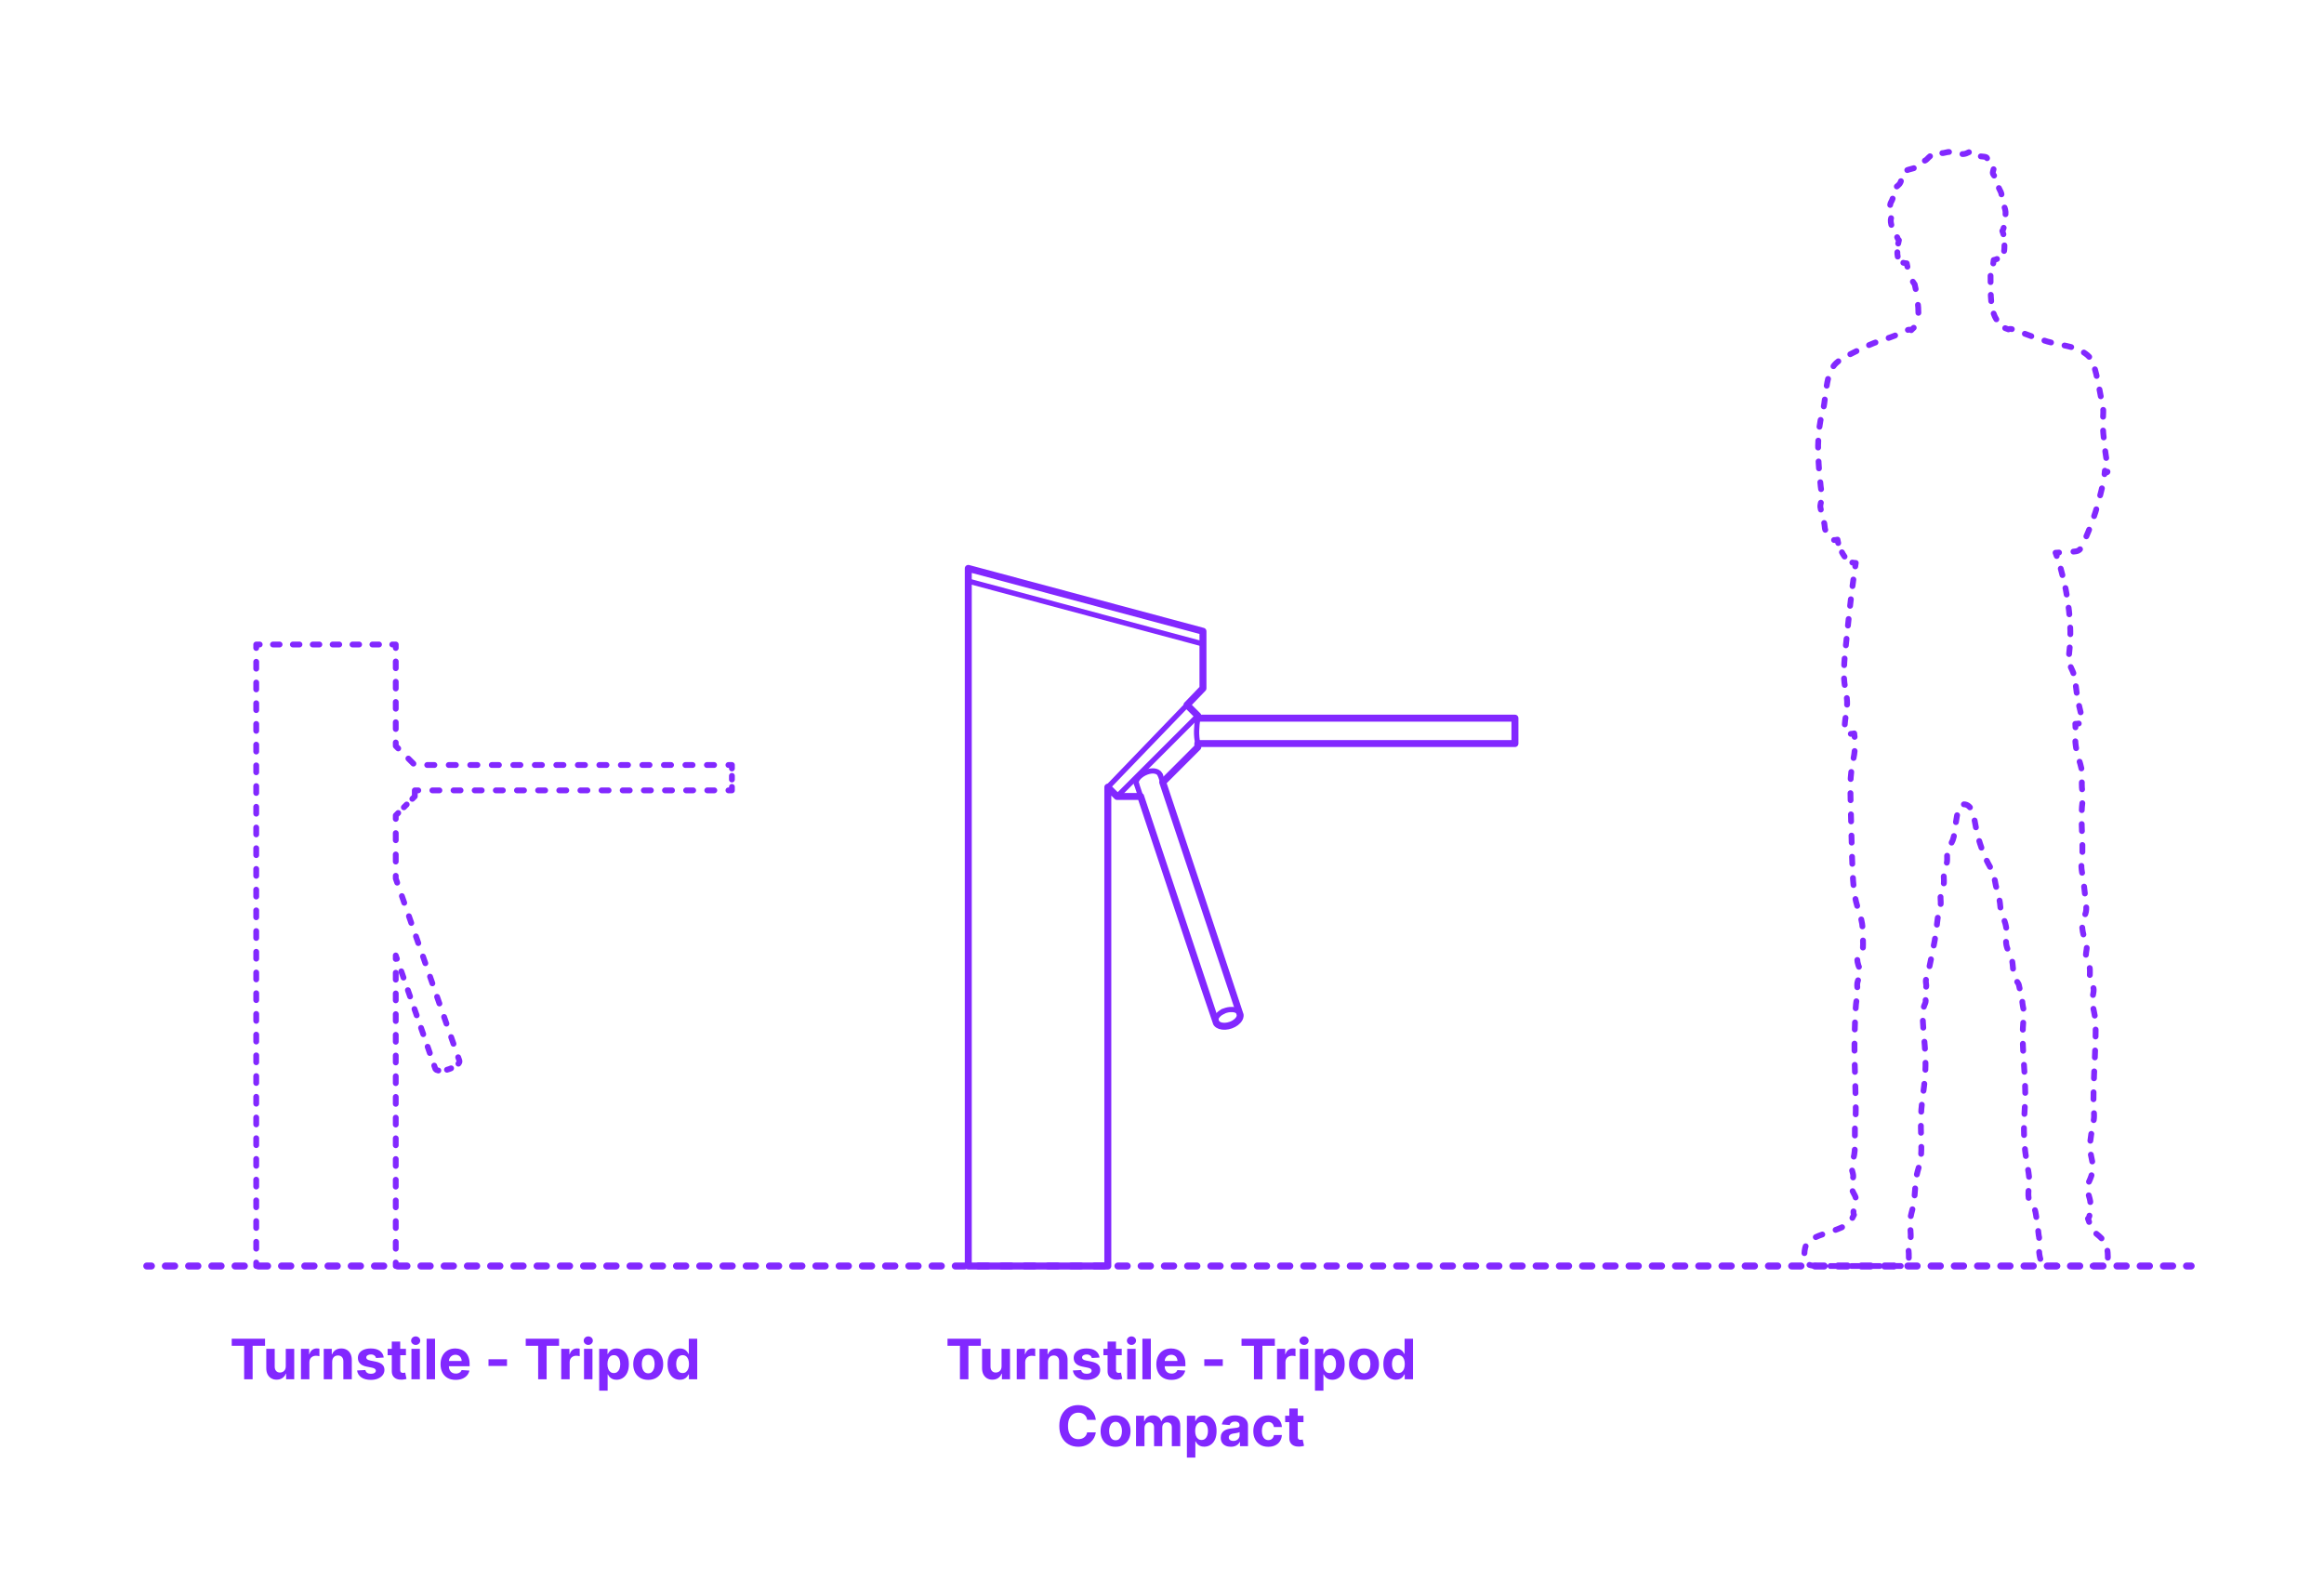 <?xml version="1.0" encoding="utf-8"?>
<!-- Generator: Adobe Illustrator 27.3.1, SVG Export Plug-In . SVG Version: 6.00 Build 0)  -->
<!DOCTYPE svg PUBLIC "-//W3C//DTD SVG 1.1//EN" "http://www.w3.org/Graphics/SVG/1.1/DTD/svg11.dtd">
<svg version="1.1" xmlns:x="http://ns.adobe.com/Extensibility/1.0/" xmlns:i="http://ns.adobe.com/AdobeIllustrator/10.0/" xmlns:graph="http://ns.adobe.com/Graphs/1.0/"
	 xmlns="http://www.w3.org/2000/svg" xmlns:xlink="http://www.w3.org/1999/xlink" xmlns:a="http://ns.adobe.com/AdobeSVGViewerExtensions/3.0/"
	 x="0px" y="0px" width="1000px" height="675px" viewBox="0 0 1000 675" enable-background="new 0 0 1000 675" xml:space="preserve"
	>
<g id="FILL-BACKGROUND">
	<rect x="0" fill="#FFFFFF" width="1000" height="675"/>
</g>
<g id="N-TEXT">
	<g id="MTEXT_00000046333317963495936110000001732327504429101728_">
		<g>
			<g>
				<g>
					<path fill="#8228FF" d="M99.71,579.141v-3.042h14.336v3.042h-5.344v14.412h-3.648v-14.412H99.71z"/>
					<path fill="#8228FF" d="M122.969,587.979v-7.517h3.631v13.09h-3.485v-2.377h-0.137c-0.296,0.767-0.785,1.383-1.47,1.85
						c-0.686,0.465-1.519,0.698-2.502,0.698c-0.875,0-1.645-0.198-2.31-0.597c-0.665-0.397-1.184-0.963-1.556-1.695
						c-0.372-0.733-0.561-1.611-0.566-2.635v-8.334h3.631v7.688c0.005,0.771,0.213,1.383,0.622,1.832s0.957,0.673,1.645,0.673
						c0.438,0,0.847-0.101,1.228-0.302c0.381-0.202,0.688-0.502,0.925-0.9C122.859,589.057,122.975,588.564,122.969,587.979z"/>
					<path fill="#8228FF" d="M129.497,593.553v-13.09h3.521v2.283h0.136c0.239-0.812,0.64-1.428,1.202-1.845
						c0.562-0.418,1.21-0.626,1.943-0.626c0.182,0,0.378,0.011,0.588,0.033c0.21,0.023,0.395,0.055,0.554,0.094v3.222
						c-0.17-0.051-0.406-0.097-0.707-0.136c-0.302-0.04-0.577-0.061-0.827-0.061c-0.534,0-1.01,0.115-1.428,0.346
						c-0.417,0.23-0.747,0.55-0.988,0.959c-0.241,0.408-0.362,0.881-0.362,1.414v7.406H129.497z"/>
					<path fill="#8228FF" d="M142.938,585.984v7.568h-3.631v-13.09h3.46v2.309h0.153c0.29-0.761,0.775-1.364,1.458-1.811
						c0.682-0.445,1.508-0.669,2.479-0.669c0.909,0,1.702,0.198,2.378,0.597c0.676,0.397,1.202,0.965,1.577,1.7
						s0.562,1.612,0.562,2.629v8.335h-3.631v-7.688c0.006-0.801-0.199-1.428-0.613-1.879c-0.415-0.451-0.986-0.678-1.714-0.678
						c-0.488,0-0.919,0.105-1.291,0.315s-0.662,0.516-0.869,0.917C143.05,584.941,142.942,585.422,142.938,585.984z"/>
					<path fill="#8228FF" d="M165.122,584.195l-3.324,0.205c-0.057-0.285-0.179-0.542-0.366-0.771
						c-0.188-0.23-0.434-0.415-0.737-0.555c-0.304-0.139-0.666-0.209-1.087-0.209c-0.562,0-1.037,0.119-1.423,0.354
						c-0.387,0.236-0.58,0.551-0.58,0.942c0,0.312,0.125,0.577,0.375,0.792c0.25,0.217,0.68,0.391,1.287,0.521l2.369,0.478
						c1.273,0.262,2.222,0.682,2.847,1.262c0.625,0.579,0.938,1.34,0.938,2.283c0,0.858-0.251,1.611-0.754,2.259
						s-1.19,1.151-2.062,1.513s-1.877,0.541-3.013,0.541c-1.733,0-3.112-0.361-4.138-1.086c-1.026-0.725-1.627-1.712-1.803-2.962
						l3.571-0.188c0.107,0.528,0.369,0.931,0.784,1.206c0.414,0.275,0.945,0.413,1.594,0.413c0.636,0,1.148-0.124,1.538-0.37
						c0.389-0.248,0.587-0.567,0.592-0.959c-0.005-0.33-0.145-0.602-0.417-0.814c-0.273-0.213-0.693-0.376-1.262-0.49l-2.267-0.451
						c-1.278-0.256-2.229-0.699-2.852-1.33S154,585.344,154,584.365c0-0.84,0.229-1.564,0.686-2.173
						c0.458-0.608,1.103-1.077,1.935-1.406c0.833-0.329,1.809-0.494,2.928-0.494c1.653,0,2.956,0.349,3.908,1.048
						C164.407,582.039,164.963,582.99,165.122,584.195z"/>
					<path fill="#8228FF" d="M174.676,580.463v2.727h-7.884v-2.727H174.676z M168.582,577.326h3.63v12.204
						c0,0.335,0.052,0.596,0.153,0.78c0.103,0.185,0.246,0.314,0.431,0.388s0.399,0.11,0.644,0.11c0.171,0,0.341-0.016,0.512-0.047
						c0.17-0.031,0.301-0.055,0.392-0.072l0.571,2.701c-0.182,0.058-0.438,0.124-0.768,0.201c-0.329,0.076-0.729,0.123-1.201,0.141
						c-0.875,0.033-1.641-0.082-2.297-0.35s-1.166-0.682-1.53-1.244c-0.363-0.562-0.542-1.273-0.536-2.131V577.326z"/>
					<path fill="#8228FF" d="M178.869,578.775c-0.54,0-1.003-0.18-1.39-0.537c-0.387-0.358-0.579-0.79-0.579-1.296
						c0-0.505,0.192-0.938,0.579-1.3s0.847-0.541,1.381-0.541c0.546,0,1.01,0.179,1.394,0.537c0.384,0.357,0.575,0.789,0.575,1.295
						s-0.191,0.939-0.575,1.3C179.87,578.595,179.408,578.775,178.869,578.775z M177.036,593.553v-13.09h3.631v13.09H177.036z"/>
					<path fill="#8228FF" d="M187.195,576.099v17.454h-3.631v-17.454H187.195z"/>
					<path fill="#8228FF" d="M196.058,593.809c-1.346,0-2.504-0.273-3.473-0.822s-1.715-1.326-2.237-2.335s-0.784-2.203-0.784-3.584
						c0-1.347,0.262-2.528,0.784-3.546c0.522-1.017,1.26-1.809,2.212-2.377c0.951-0.568,2.069-0.853,3.354-0.853
						c0.863,0,1.669,0.138,2.416,0.413s1.4,0.689,1.961,1.24c0.56,0.551,0.995,1.243,1.308,2.075
						c0.312,0.833,0.469,1.806,0.469,2.919v0.997h-11.054v-2.25h7.637c0-0.522-0.114-0.985-0.342-1.39
						c-0.227-0.402-0.541-0.72-0.941-0.949c-0.4-0.23-0.865-0.346-1.394-0.346c-0.551,0-1.038,0.127-1.462,0.379
						c-0.423,0.254-0.754,0.592-0.992,1.015c-0.239,0.423-0.361,0.894-0.367,1.411v2.139c0,0.647,0.121,1.207,0.362,1.679
						c0.242,0.472,0.584,0.835,1.027,1.091s0.969,0.384,1.577,0.384c0.403,0,0.772-0.057,1.107-0.171
						c0.335-0.113,0.622-0.283,0.861-0.511c0.238-0.228,0.42-0.506,0.545-0.835l3.358,0.221c-0.171,0.807-0.519,1.51-1.044,2.109
						c-0.526,0.6-1.202,1.066-2.029,1.398C198.091,593.643,197.138,593.809,196.058,593.809z"/>
					<path fill="#8228FF" d="M218.157,584.945v2.881h-7.96v-2.881H218.157z"/>
					<path fill="#8228FF" d="M226.22,579.141v-3.042h14.336v3.042h-5.344v14.412h-3.648v-14.412H226.22z"/>
					<path fill="#8228FF" d="M241.493,593.553v-13.09h3.52v2.283h0.137c0.238-0.812,0.639-1.428,1.201-1.845
						c0.562-0.418,1.211-0.626,1.943-0.626c0.182,0,0.378,0.011,0.588,0.033c0.211,0.023,0.396,0.055,0.555,0.094v3.222
						c-0.171-0.051-0.406-0.097-0.708-0.136c-0.301-0.04-0.576-0.061-0.826-0.061c-0.534,0-1.01,0.115-1.428,0.346
						s-0.747,0.55-0.988,0.959c-0.242,0.408-0.362,0.881-0.362,1.414v7.406H241.493z"/>
					<path fill="#8228FF" d="M253.135,578.775c-0.54,0-1.003-0.18-1.39-0.537c-0.387-0.358-0.579-0.79-0.579-1.296
						c0-0.505,0.192-0.938,0.579-1.3s0.847-0.541,1.381-0.541c0.546,0,1.01,0.179,1.394,0.537c0.384,0.357,0.575,0.789,0.575,1.295
						s-0.191,0.939-0.575,1.3C254.136,578.595,253.674,578.775,253.135,578.775z M251.302,593.553v-13.09h3.631v13.09H251.302z"/>
					<path fill="#8228FF" d="M257.83,598.463v-18h3.58v2.198h0.162c0.158-0.353,0.391-0.712,0.694-1.078s0.701-0.673,1.193-0.921
						c0.491-0.246,1.104-0.37,1.836-0.37c0.955,0,1.836,0.249,2.643,0.745c0.807,0.498,1.451,1.244,1.935,2.242
						c0.482,0.997,0.725,2.246,0.725,3.746c0,1.46-0.234,2.691-0.703,3.693c-0.469,1.004-1.105,1.762-1.909,2.276
						s-1.703,0.771-2.697,0.771c-0.705,0-1.303-0.115-1.794-0.349c-0.492-0.233-0.894-0.526-1.206-0.882s-0.552-0.715-0.716-1.078
						h-0.111v7.006H257.83z M261.385,587.008c0,0.778,0.107,1.457,0.323,2.037c0.216,0.579,0.528,1.029,0.938,1.351
						s0.906,0.481,1.492,0.481c0.591,0,1.091-0.163,1.5-0.49c0.408-0.326,0.72-0.781,0.933-1.363s0.319-1.254,0.319-2.016
						c0-0.756-0.104-1.42-0.314-1.994c-0.211-0.574-0.521-1.023-0.93-1.347c-0.409-0.324-0.912-0.485-1.508-0.485
						c-0.592,0-1.09,0.156-1.496,0.469s-0.718,0.756-0.934,1.329S261.385,586.229,261.385,587.008z"/>
					<path fill="#8228FF" d="M278.924,593.809c-1.324,0-2.467-0.282-3.431-0.848c-0.963-0.565-1.706-1.355-2.229-2.369
						c-0.522-1.015-0.784-2.191-0.784-3.533c0-1.352,0.262-2.535,0.784-3.549c0.522-1.015,1.266-1.805,2.229-2.37
						c0.964-0.565,2.106-0.848,3.431-0.848s2.468,0.282,3.431,0.848s1.706,1.355,2.229,2.37c0.522,1.014,0.784,2.197,0.784,3.549
						c0,1.342-0.262,2.519-0.784,3.533c-0.522,1.014-1.266,1.804-2.229,2.369S280.248,593.809,278.924,593.809z M278.941,590.996
						c0.602,0,1.104-0.172,1.508-0.516s0.709-0.813,0.916-1.41c0.208-0.597,0.312-1.275,0.312-2.037s-0.104-1.44-0.312-2.037
						c-0.207-0.596-0.513-1.068-0.916-1.414c-0.403-0.347-0.906-0.521-1.508-0.521c-0.608,0-1.118,0.174-1.53,0.521
						c-0.412,0.346-0.722,0.818-0.929,1.414c-0.208,0.597-0.312,1.275-0.312,2.037s0.104,1.44,0.312,2.037
						c0.207,0.597,0.517,1.066,0.929,1.41S278.333,590.996,278.941,590.996z"/>
					<path fill="#8228FF" d="M292.561,593.766c-0.995,0-1.894-0.256-2.698-0.771c-0.804-0.515-1.44-1.272-1.909-2.276
						c-0.469-1.002-0.703-2.233-0.703-3.693c0-1.5,0.242-2.749,0.725-3.746c0.483-0.998,1.127-1.744,1.931-2.242
						c0.804-0.496,1.686-0.745,2.646-0.745c0.732,0,1.345,0.124,1.837,0.37c0.491,0.248,0.889,0.555,1.192,0.921
						c0.305,0.366,0.536,0.726,0.695,1.078h0.11v-6.562h3.622v17.454h-3.579v-2.096h-0.153c-0.171,0.363-0.411,0.723-0.721,1.078
						s-0.71,0.648-1.201,0.882C293.862,593.65,293.265,593.766,292.561,593.766z M293.711,590.877c0.585,0,1.081-0.16,1.487-0.481
						s0.719-0.771,0.938-1.351c0.219-0.58,0.328-1.259,0.328-2.037s-0.108-1.455-0.324-2.028s-0.528-1.017-0.938-1.329
						s-0.906-0.469-1.491-0.469c-0.597,0-1.1,0.161-1.509,0.485c-0.409,0.323-0.719,0.772-0.929,1.347
						c-0.211,0.574-0.315,1.238-0.315,1.994c0,0.762,0.106,1.434,0.319,2.016s0.522,1.037,0.929,1.363
						C292.612,590.714,293.114,590.877,293.711,590.877z"/>
				</g>
			</g>
		</g>
	</g>
	<g id="MTEXT_00000005946125554004769710000015318250494649113496_">
		<g>
			<g>
				<g>
					<path fill="#8228FF" d="M407.71,579.141v-3.042h14.336v3.042h-5.344v14.412h-3.648v-14.412H407.71z"/>
					<path fill="#8228FF" d="M430.969,587.979v-7.517h3.631v13.09h-3.485v-2.377h-0.137c-0.296,0.767-0.785,1.383-1.47,1.85
						c-0.686,0.465-1.519,0.698-2.502,0.698c-0.875,0-1.645-0.198-2.31-0.597c-0.665-0.397-1.184-0.963-1.556-1.695
						c-0.372-0.733-0.561-1.611-0.566-2.635v-8.334h3.631v7.688c0.005,0.771,0.213,1.383,0.622,1.832s0.957,0.673,1.645,0.673
						c0.438,0,0.847-0.101,1.228-0.302c0.381-0.202,0.688-0.502,0.925-0.9C430.859,589.057,430.975,588.564,430.969,587.979z"/>
					<path fill="#8228FF" d="M437.497,593.553v-13.09h3.521v2.283h0.136c0.239-0.812,0.64-1.428,1.202-1.845
						c0.562-0.418,1.21-0.626,1.943-0.626c0.182,0,0.378,0.011,0.588,0.033c0.21,0.023,0.395,0.055,0.554,0.094v3.222
						c-0.17-0.051-0.406-0.097-0.707-0.136c-0.302-0.04-0.577-0.061-0.827-0.061c-0.534,0-1.01,0.115-1.428,0.346
						c-0.417,0.23-0.747,0.55-0.988,0.959c-0.241,0.408-0.362,0.881-0.362,1.414v7.406H437.497z"/>
					<path fill="#8228FF" d="M450.938,585.984v7.568h-3.631v-13.09h3.46v2.309h0.153c0.29-0.761,0.775-1.364,1.458-1.811
						c0.682-0.445,1.508-0.669,2.479-0.669c0.909,0,1.702,0.198,2.378,0.597c0.676,0.397,1.202,0.965,1.577,1.7
						s0.562,1.612,0.562,2.629v8.335h-3.631v-7.688c0.006-0.801-0.199-1.428-0.613-1.879c-0.415-0.451-0.986-0.678-1.714-0.678
						c-0.488,0-0.919,0.105-1.291,0.315s-0.662,0.516-0.869,0.917C451.05,584.941,450.942,585.422,450.938,585.984z"/>
					<path fill="#8228FF" d="M473.122,584.195l-3.324,0.205c-0.057-0.285-0.179-0.542-0.366-0.771
						c-0.188-0.23-0.434-0.415-0.737-0.555c-0.304-0.139-0.666-0.209-1.087-0.209c-0.562,0-1.037,0.119-1.423,0.354
						c-0.387,0.236-0.58,0.551-0.58,0.942c0,0.312,0.125,0.577,0.375,0.792c0.25,0.217,0.68,0.391,1.287,0.521l2.369,0.478
						c1.273,0.262,2.222,0.682,2.847,1.262c0.625,0.579,0.938,1.34,0.938,2.283c0,0.858-0.251,1.611-0.754,2.259
						s-1.19,1.151-2.062,1.513s-1.877,0.541-3.013,0.541c-1.733,0-3.112-0.361-4.138-1.086c-1.026-0.725-1.627-1.712-1.803-2.962
						l3.571-0.188c0.107,0.528,0.369,0.931,0.784,1.206c0.414,0.275,0.945,0.413,1.594,0.413c0.636,0,1.148-0.124,1.538-0.37
						c0.389-0.248,0.587-0.567,0.592-0.959c-0.005-0.33-0.145-0.602-0.417-0.814c-0.273-0.213-0.693-0.376-1.262-0.49l-2.267-0.451
						c-1.278-0.256-2.229-0.699-2.852-1.33S462,585.344,462,584.365c0-0.84,0.229-1.564,0.686-2.173
						c0.458-0.608,1.103-1.077,1.935-1.406c0.833-0.329,1.809-0.494,2.928-0.494c1.653,0,2.956,0.349,3.908,1.048
						C472.407,582.039,472.963,582.99,473.122,584.195z"/>
					<path fill="#8228FF" d="M482.676,580.463v2.727h-7.884v-2.727H482.676z M476.582,577.326h3.63v12.204
						c0,0.335,0.052,0.596,0.153,0.78c0.103,0.185,0.246,0.314,0.431,0.388s0.399,0.11,0.644,0.11c0.171,0,0.341-0.016,0.512-0.047
						c0.17-0.031,0.301-0.055,0.392-0.072l0.571,2.701c-0.182,0.058-0.438,0.124-0.768,0.201c-0.329,0.076-0.729,0.123-1.201,0.141
						c-0.875,0.033-1.641-0.082-2.297-0.35s-1.166-0.682-1.53-1.244c-0.363-0.562-0.542-1.273-0.536-2.131V577.326z"/>
					<path fill="#8228FF" d="M486.869,578.775c-0.54,0-1.003-0.18-1.39-0.537c-0.387-0.358-0.579-0.79-0.579-1.296
						c0-0.505,0.192-0.938,0.579-1.3s0.847-0.541,1.381-0.541c0.546,0,1.01,0.179,1.394,0.537c0.384,0.357,0.575,0.789,0.575,1.295
						s-0.191,0.939-0.575,1.3C487.87,578.595,487.408,578.775,486.869,578.775z M485.036,593.553v-13.09h3.631v13.09H485.036z"/>
					<path fill="#8228FF" d="M495.195,576.099v17.454h-3.631v-17.454H495.195z"/>
					<path fill="#8228FF" d="M504.058,593.809c-1.346,0-2.504-0.273-3.473-0.822s-1.715-1.326-2.237-2.335s-0.784-2.203-0.784-3.584
						c0-1.347,0.262-2.528,0.784-3.546c0.522-1.017,1.26-1.809,2.212-2.377c0.951-0.568,2.069-0.853,3.354-0.853
						c0.863,0,1.669,0.138,2.416,0.413s1.4,0.689,1.961,1.24c0.56,0.551,0.995,1.243,1.308,2.075
						c0.312,0.833,0.469,1.806,0.469,2.919v0.997h-11.054v-2.25h7.637c0-0.522-0.114-0.985-0.342-1.39
						c-0.227-0.402-0.541-0.72-0.941-0.949c-0.4-0.23-0.865-0.346-1.394-0.346c-0.551,0-1.038,0.127-1.462,0.379
						c-0.423,0.254-0.754,0.592-0.992,1.015c-0.239,0.423-0.361,0.894-0.367,1.411v2.139c0,0.647,0.121,1.207,0.362,1.679
						c0.242,0.472,0.584,0.835,1.027,1.091s0.969,0.384,1.577,0.384c0.403,0,0.772-0.057,1.107-0.171
						c0.335-0.113,0.622-0.283,0.861-0.511c0.238-0.228,0.42-0.506,0.545-0.835l3.358,0.221c-0.171,0.807-0.519,1.51-1.044,2.109
						c-0.526,0.6-1.202,1.066-2.029,1.398C506.091,593.643,505.138,593.809,504.058,593.809z"/>
					<path fill="#8228FF" d="M526.157,584.945v2.881h-7.96v-2.881H526.157z"/>
					<path fill="#8228FF" d="M534.22,579.141v-3.042h14.336v3.042h-5.344v14.412h-3.648v-14.412H534.22z"/>
					<path fill="#8228FF" d="M549.493,593.553v-13.09h3.52v2.283h0.137c0.238-0.812,0.639-1.428,1.201-1.845
						c0.562-0.418,1.211-0.626,1.943-0.626c0.182,0,0.378,0.011,0.588,0.033c0.211,0.023,0.396,0.055,0.555,0.094v3.222
						c-0.171-0.051-0.406-0.097-0.708-0.136c-0.301-0.04-0.576-0.061-0.826-0.061c-0.534,0-1.01,0.115-1.428,0.346
						s-0.747,0.55-0.988,0.959c-0.242,0.408-0.362,0.881-0.362,1.414v7.406H549.493z"/>
					<path fill="#8228FF" d="M561.135,578.775c-0.54,0-1.003-0.18-1.39-0.537c-0.387-0.358-0.579-0.79-0.579-1.296
						c0-0.505,0.192-0.938,0.579-1.3s0.847-0.541,1.381-0.541c0.546,0,1.01,0.179,1.394,0.537c0.384,0.357,0.575,0.789,0.575,1.295
						s-0.191,0.939-0.575,1.3C562.136,578.595,561.674,578.775,561.135,578.775z M559.302,593.553v-13.09h3.631v13.09H559.302z"/>
					<path fill="#8228FF" d="M565.83,598.463v-18h3.58v2.198h0.162c0.158-0.353,0.391-0.712,0.694-1.078s0.701-0.673,1.193-0.921
						c0.491-0.246,1.104-0.37,1.836-0.37c0.955,0,1.836,0.249,2.643,0.745c0.807,0.498,1.451,1.244,1.935,2.242
						c0.482,0.997,0.725,2.246,0.725,3.746c0,1.46-0.234,2.691-0.703,3.693c-0.469,1.004-1.105,1.762-1.909,2.276
						s-1.703,0.771-2.697,0.771c-0.705,0-1.303-0.115-1.794-0.349c-0.492-0.233-0.894-0.526-1.206-0.882s-0.552-0.715-0.716-1.078
						h-0.111v7.006H565.83z M569.385,587.008c0,0.778,0.107,1.457,0.323,2.037c0.216,0.579,0.528,1.029,0.938,1.351
						s0.906,0.481,1.492,0.481c0.591,0,1.091-0.163,1.5-0.49c0.408-0.326,0.72-0.781,0.933-1.363s0.319-1.254,0.319-2.016
						c0-0.756-0.104-1.42-0.314-1.994c-0.211-0.574-0.521-1.023-0.93-1.347c-0.409-0.324-0.912-0.485-1.508-0.485
						c-0.592,0-1.09,0.156-1.496,0.469s-0.718,0.756-0.934,1.329S569.385,586.229,569.385,587.008z"/>
					<path fill="#8228FF" d="M586.924,593.809c-1.324,0-2.467-0.282-3.431-0.848c-0.963-0.565-1.706-1.355-2.229-2.369
						c-0.522-1.015-0.784-2.191-0.784-3.533c0-1.352,0.262-2.535,0.784-3.549c0.522-1.015,1.266-1.805,2.229-2.37
						c0.964-0.565,2.106-0.848,3.431-0.848s2.468,0.282,3.431,0.848s1.706,1.355,2.229,2.37c0.522,1.014,0.784,2.197,0.784,3.549
						c0,1.342-0.262,2.519-0.784,3.533c-0.522,1.014-1.266,1.804-2.229,2.369S588.248,593.809,586.924,593.809z M586.941,590.996
						c0.602,0,1.104-0.172,1.508-0.516s0.709-0.813,0.916-1.41c0.208-0.597,0.312-1.275,0.312-2.037s-0.104-1.44-0.312-2.037
						c-0.207-0.596-0.513-1.068-0.916-1.414c-0.403-0.347-0.906-0.521-1.508-0.521c-0.608,0-1.118,0.174-1.53,0.521
						c-0.412,0.346-0.722,0.818-0.929,1.414c-0.208,0.597-0.312,1.275-0.312,2.037s0.104,1.44,0.312,2.037
						c0.207,0.597,0.517,1.066,0.929,1.41S586.333,590.996,586.941,590.996z"/>
					<path fill="#8228FF" d="M600.561,593.766c-0.995,0-1.894-0.256-2.698-0.771c-0.804-0.515-1.44-1.272-1.909-2.276
						c-0.469-1.002-0.703-2.233-0.703-3.693c0-1.5,0.242-2.749,0.725-3.746c0.483-0.998,1.127-1.744,1.931-2.242
						c0.804-0.496,1.686-0.745,2.646-0.745c0.732,0,1.345,0.124,1.837,0.37c0.491,0.248,0.889,0.555,1.192,0.921
						c0.305,0.366,0.536,0.726,0.695,1.078h0.11v-6.562h3.622v17.454h-3.579v-2.096h-0.153c-0.171,0.363-0.411,0.723-0.721,1.078
						s-0.71,0.648-1.201,0.882C601.862,593.65,601.265,593.766,600.561,593.766z M601.711,590.877c0.585,0,1.081-0.16,1.487-0.481
						s0.719-0.771,0.938-1.351c0.219-0.58,0.328-1.259,0.328-2.037s-0.108-1.455-0.324-2.028s-0.528-1.017-0.938-1.329
						s-0.906-0.469-1.491-0.469c-0.597,0-1.1,0.161-1.509,0.485c-0.409,0.323-0.719,0.772-0.929,1.347
						c-0.211,0.574-0.315,1.238-0.315,1.994c0,0.762,0.106,1.434,0.319,2.016s0.522,1.037,0.929,1.363
						C600.612,590.714,601.114,590.877,601.711,590.877z"/>
					<path fill="#8228FF" d="M471.519,611.01h-3.732c-0.068-0.483-0.208-0.914-0.418-1.291c-0.21-0.379-0.48-0.701-0.81-0.968
						s-0.709-0.472-1.138-0.614c-0.429-0.142-0.894-0.213-1.394-0.213c-0.903,0-1.69,0.223-2.36,0.67
						c-0.671,0.445-1.19,1.094-1.56,1.942c-0.37,0.85-0.555,1.88-0.555,3.09c0,1.244,0.187,2.29,0.559,3.136
						c0.372,0.848,0.894,1.486,1.563,1.918c0.671,0.432,1.446,0.648,2.327,0.648c0.494,0,0.953-0.066,1.376-0.197
						c0.424-0.13,0.8-0.322,1.13-0.574c0.329-0.254,0.604-0.562,0.822-0.926c0.219-0.363,0.371-0.777,0.456-1.244l3.732,0.018
						c-0.097,0.801-0.336,1.572-0.72,2.314c-0.384,0.74-0.897,1.402-1.543,1.985c-0.645,0.582-1.412,1.042-2.301,1.38
						c-0.89,0.338-1.894,0.508-3.013,0.508c-1.557,0-2.947-0.353-4.172-1.057c-1.225-0.705-2.19-1.725-2.897-3.061
						c-0.708-1.334-1.062-2.951-1.062-4.849c0-1.903,0.358-3.522,1.074-4.858c0.716-1.335,1.688-2.354,2.914-3.055
						c1.228-0.702,2.608-1.053,4.143-1.053c1.011,0,1.95,0.142,2.816,0.426s1.635,0.697,2.306,1.24
						c0.67,0.543,1.217,1.206,1.641,1.99C471.128,609.1,471.399,609.998,471.519,611.01z"/>
					<path fill="#8228FF" d="M480.016,622.609c-1.324,0-2.467-0.283-3.431-0.849c-0.963-0.565-1.706-1.354-2.229-2.369
						s-0.784-2.192-0.784-3.532c0-1.354,0.262-2.536,0.784-3.551c0.522-1.014,1.266-1.804,2.229-2.369
						c0.964-0.564,2.106-0.848,3.431-0.848s2.468,0.283,3.431,0.848c0.963,0.565,1.706,1.355,2.229,2.369
						c0.522,1.015,0.784,2.197,0.784,3.551c0,1.34-0.262,2.518-0.784,3.532s-1.266,1.804-2.229,2.369
						S481.34,622.609,480.016,622.609z M480.033,619.797c0.602,0,1.104-0.172,1.508-0.516s0.709-0.814,0.916-1.411
						c0.208-0.597,0.312-1.275,0.312-2.037c0-0.761-0.104-1.44-0.312-2.036c-0.207-0.598-0.513-1.068-0.916-1.416
						c-0.403-0.346-0.906-0.52-1.508-0.52c-0.608,0-1.118,0.174-1.53,0.52c-0.412,0.348-0.722,0.818-0.929,1.416
						c-0.208,0.596-0.312,1.275-0.312,2.036c0,0.762,0.104,1.44,0.312,2.037c0.207,0.597,0.517,1.067,0.929,1.411
						S479.425,619.797,480.033,619.797z"/>
					<path fill="#8228FF" d="M488.828,622.354v-13.092h3.461v2.311h0.153c0.272-0.768,0.727-1.373,1.363-1.816
						c0.637-0.442,1.397-0.664,2.284-0.664c0.897,0,1.662,0.223,2.293,0.669c0.63,0.446,1.051,1.05,1.261,1.812h0.137
						c0.267-0.75,0.751-1.352,1.453-1.803c0.701-0.452,1.532-0.678,2.493-0.678c1.222,0,2.214,0.388,2.979,1.163
						c0.764,0.776,1.146,1.874,1.146,3.294v8.805h-3.622v-8.088c0-0.729-0.193-1.273-0.58-1.637s-0.869-0.546-1.449-0.546
						c-0.659,0-1.173,0.209-1.542,0.626c-0.369,0.418-0.554,0.968-0.554,1.65v7.994h-3.521v-8.165c0-0.642-0.183-1.153-0.55-1.534
						c-0.366-0.381-0.848-0.571-1.444-0.571c-0.403,0-0.766,0.101-1.087,0.303c-0.32,0.202-0.575,0.483-0.763,0.844
						s-0.281,0.782-0.281,1.266v7.858H488.828z"/>
					<path fill="#8228FF" d="M510.714,627.262v-18h3.58v2.199h0.162c0.158-0.352,0.391-0.711,0.694-1.078
						c0.304-0.366,0.701-0.674,1.193-0.92c0.491-0.248,1.104-0.371,1.836-0.371c0.955,0,1.836,0.248,2.643,0.746
						c0.807,0.496,1.451,1.244,1.935,2.241c0.482,0.997,0.725,2.245,0.725,3.745c0,1.461-0.234,2.692-0.703,3.695
						c-0.469,1.002-1.105,1.762-1.909,2.275s-1.703,0.771-2.697,0.771c-0.705,0-1.303-0.117-1.794-0.35
						c-0.492-0.232-0.894-0.527-1.206-0.883c-0.312-0.354-0.552-0.714-0.716-1.078h-0.111v7.006H510.714z M514.269,615.808
						c0,0.778,0.107,1.458,0.323,2.037s0.528,1.03,0.938,1.351c0.409,0.321,0.906,0.481,1.492,0.481c0.591,0,1.091-0.163,1.5-0.489
						c0.408-0.327,0.72-0.781,0.933-1.364s0.319-1.255,0.319-2.016c0-0.756-0.104-1.421-0.314-1.994
						c-0.211-0.574-0.521-1.022-0.93-1.347s-0.912-0.486-1.508-0.486c-0.592,0-1.09,0.156-1.496,0.469s-0.718,0.756-0.934,1.33
						S514.269,615.029,514.269,615.808z"/>
					<path fill="#8228FF" d="M529.626,622.6c-0.835,0-1.58-0.146-2.233-0.438s-1.169-0.728-1.547-1.304s-0.566-1.297-0.566-2.16
						c0-0.728,0.134-1.338,0.4-1.833c0.268-0.494,0.631-0.892,1.091-1.192c0.461-0.302,0.984-0.529,1.572-0.683
						c0.589-0.153,1.206-0.261,1.854-0.323c0.761-0.08,1.375-0.155,1.841-0.227c0.466-0.07,0.804-0.178,1.014-0.319
						s0.315-0.353,0.315-0.631v-0.051c0-0.54-0.169-0.958-0.507-1.253s-0.817-0.443-1.437-0.443c-0.653,0-1.173,0.144-1.56,0.431
						c-0.386,0.286-0.642,0.646-0.767,1.078l-3.358-0.272c0.171-0.796,0.506-1.484,1.006-2.067c0.5-0.582,1.146-1.031,1.939-1.347
						c0.792-0.314,1.711-0.473,2.757-0.473c0.728,0,1.425,0.085,2.092,0.256c0.668,0.17,1.262,0.435,1.781,0.793
						c0.521,0.357,0.931,0.816,1.231,1.376c0.302,0.56,0.452,1.229,0.452,2.007v8.83h-3.443v-1.816h-0.103
						c-0.21,0.41-0.491,0.77-0.844,1.078c-0.352,0.311-0.775,0.552-1.27,0.725C530.845,622.514,530.273,622.6,529.626,622.6z
						 M530.666,620.095c0.533,0,1.005-0.106,1.414-0.319s0.73-0.502,0.964-0.865c0.232-0.363,0.349-0.775,0.349-1.236v-1.389
						c-0.113,0.074-0.269,0.141-0.464,0.2c-0.196,0.06-0.417,0.113-0.661,0.161c-0.244,0.049-0.488,0.092-0.732,0.129
						s-0.466,0.069-0.665,0.098c-0.426,0.062-0.798,0.162-1.116,0.299c-0.318,0.136-0.565,0.318-0.741,0.549
						c-0.177,0.23-0.265,0.516-0.265,0.857c0,0.494,0.181,0.87,0.541,1.129C529.65,619.965,530.108,620.095,530.666,620.095z"/>
					<path fill="#8228FF" d="M545.734,622.609c-1.342,0-2.493-0.286-3.456-0.857c-0.963-0.57-1.702-1.365-2.216-2.382
						c-0.515-1.017-0.771-2.188-0.771-3.511c0-1.342,0.26-2.52,0.779-3.533c0.521-1.014,1.26-1.807,2.221-2.378
						c0.96-0.571,2.102-0.856,3.426-0.856c1.143,0,2.143,0.207,3,0.622c0.858,0.415,1.537,0.997,2.037,1.747
						s0.775,1.631,0.827,2.643h-3.427c-0.097-0.654-0.351-1.181-0.763-1.582c-0.412-0.4-0.95-0.6-1.615-0.6
						c-0.562,0-1.053,0.151-1.47,0.455c-0.418,0.305-0.743,0.746-0.976,1.326c-0.233,0.579-0.35,1.281-0.35,2.104
						c0,0.835,0.115,1.546,0.345,2.131c0.23,0.585,0.556,1.031,0.976,1.338c0.421,0.307,0.912,0.46,1.475,0.46
						c0.415,0,0.789-0.085,1.121-0.256c0.332-0.17,0.607-0.418,0.826-0.745s0.362-0.72,0.431-1.181h3.427
						c-0.058,1-0.328,1.879-0.814,2.638c-0.485,0.759-1.154,1.351-2.007,1.777C547.907,622.396,546.898,622.609,545.734,622.609z"/>
					<path fill="#8228FF" d="M560.879,609.262v2.728h-7.884v-2.728H560.879z M554.785,606.126h3.63v12.204
						c0,0.336,0.052,0.596,0.153,0.78c0.103,0.185,0.246,0.313,0.431,0.388s0.399,0.111,0.644,0.111
						c0.171,0,0.341-0.016,0.512-0.047c0.17-0.031,0.301-0.057,0.392-0.073l0.571,2.702c-0.182,0.057-0.438,0.123-0.768,0.2
						c-0.329,0.077-0.729,0.124-1.201,0.141c-0.875,0.034-1.641-0.083-2.297-0.35s-1.166-0.682-1.53-1.244
						c-0.363-0.562-0.542-1.272-0.536-2.131V606.126z"/>
				</g>
			</g>
		</g>
	</g>
</g>
<g id="N-DIMENSIONS">
</g>
<g id="_x32_D_x24_AG-DIAGRAM">
	<g id="POLYLINE_00000019663180051993199080000009358295067258313365_">
		<g>
			<g>
				
					<line fill="none" stroke="#8228FF" stroke-width="3" stroke-linecap="round" stroke-linejoin="round" x1="63.155" y1="544.81" x2="65.155" y2="544.81"/>
				
					<line fill="none" stroke="#8228FF" stroke-width="3" stroke-linecap="round" stroke-linejoin="round" stroke-dasharray="3.999,5.998" x1="71.153" y1="544.81" x2="937.846" y2="544.81"/>
				
					<line fill="none" stroke="#8228FF" stroke-width="3" stroke-linecap="round" stroke-linejoin="round" x1="940.845" y1="544.81" x2="942.845" y2="544.81"/>
			</g>
		</g>
	</g>
</g>
<g id="_x32_D_x24_AG-DETAILS-DIAGRAM">
	<g id="POLYLINE_00000004512972894855850420000002169163401339847054_">
		<g>
			<g>
				<path fill="none" stroke="#8228FF" stroke-width="2.5" stroke-linecap="round" stroke-linejoin="round" d="M820.952,141.978
					c0.292-0.081,0.593-0.139,0.894-0.11c0.199,0.02,0.39,0.1,0.547,0.223c0.382-0.321,0.745-0.67,1.075-1.046"/>
				
					<path fill="none" stroke="#8228FF" stroke-width="2.5" stroke-linecap="round" stroke-linejoin="round" stroke-dasharray="3.44,6.88" d="
					M825.469,134.623c0.023-1.52-0.118-3.05-0.291-4.55c-0.306-2.555-0.711-5.188-1.298-7.695c-0.994-1.29-1.694-2.747-2.222-4.274"
					/>
				<path fill="none" stroke="#8228FF" stroke-width="2.5" stroke-linecap="round" stroke-linejoin="round" d="M820.754,114.781
					c-0.106-0.489-0.204-0.979-0.297-1.466c-0.496-0.01-1.001-0.085-1.478-0.239"/>
				
					<path fill="none" stroke="#8228FF" stroke-width="2.5" stroke-linecap="round" stroke-linejoin="round" stroke-dasharray="1.882,3.764" d="
					M816.576,110.424c-0.175-0.755-0.189-1.547-0.163-2.318c0.024-0.476,0.061-0.953,0.11-1.43"/>
				<path fill="none" stroke="#8228FF" stroke-width="2.5" stroke-linecap="round" stroke-linejoin="round" d="M816.785,104.81
					c0.088-0.493,0.192-0.982,0.311-1.466c-0.111-0.08-0.203-0.183-0.282-0.293c-0.197-0.278-0.344-0.645-0.481-0.98"/>
				
					<path fill="none" stroke="#8228FF" stroke-width="2.5" stroke-linecap="round" stroke-linejoin="round" stroke-dasharray="2.934,5.869" d="
					M813.842,96.78c-0.02-0.075-0.039-0.151-0.058-0.226c-0.151-0.642-0.258-1.31-0.197-1.97c0.045-0.518,0.241-1.065,0.403-1.559
					c0.124-0.384,0.225-0.787,0.206-1.194c-0.037-0.721-0.376-1.505-0.594-2.189c-0.154-0.483-0.302-0.989-0.268-1.501
					c0.029-0.408,0.193-0.793,0.377-1.154c0.241-0.464,0.557-1,0.678-1.51c0.096-0.388,0.108-0.796,0.107-1.195
					c0.002-0.848-0.124-1.806,0.27-2.588c0.235-0.45,0.624-0.797,1.01-1.115c0.505-0.412,1.106-0.84,1.517-1.343
					c0.22-0.266,0.393-0.571,0.528-0.887c0.338-0.785,0.48-1.762,0.659-2.597c0.096-0.429,0.213-0.865,0.428-1.252
					c0.296-0.55,0.812-0.927,1.381-1.161c1.306-0.548,2.892-0.72,4.171-1.334c0.217-0.109,0.422-0.248,0.594-0.42
					c0.224-0.214,0.417-0.532,0.592-0.786c0.121-0.175,0.254-0.344,0.413-0.484c0.2-0.178,0.433-0.32,0.668-0.447
					c0.642-0.355,1.484-0.615,2.074-1.059c0.3-0.221,0.72-0.683,0.989-0.951c0.433-0.431,0.903-0.857,1.385-1.232
					c0.566-0.432,1.172-0.847,1.859-1.055c0.291-0.087,0.6-0.11,0.902-0.073c0.453,0.05,0.929,0.237,1.373,0.33
					c0.28,0.062,0.572,0.074,0.856,0.037c0.704-0.089,1.411-0.368,2.115-0.453c1.184-0.151,2.442,0.303,3.58,0.58
					c1.353,0.335,2.825,0.537,4.166,0.047c0.686-0.238,1.365-0.694,2.072-0.854c0.19-0.038,0.393-0.044,0.577,0.025
					c0.425,0.164,0.744,0.609,1.056,0.923c0.292,0.308,0.618,0.597,1.004,0.78c0.842,0.387,1.866,0.397,2.776,0.497
					c0.321,0.036,0.651,0.074,0.957,0.178c0.156,0.054,0.309,0.131,0.419,0.256c0.195,0.217,0.248,0.554,0.326,0.826
					c0.057,0.206,0.133,0.411,0.254,0.589c0.19,0.279,0.458,0.498,0.72,0.706c0.466,0.365,1.043,0.741,1.415,1.204
					c0.172,0.213,0.295,0.468,0.321,0.742c0.057,0.57-0.166,1.149-0.313,1.692c-0.114,0.413-0.201,0.823-0.03,1.235
					c0.168,0.418,0.542,0.811,0.808,1.17c0.425,0.568,0.796,1.183,1.079,1.833c0.14,0.328,0.259,0.671,0.313,1.024
					c0.065,0.398,0.044,0.833,0.094,1.233c0.036,0.319,0.142,0.627,0.274,0.918c0.232,0.515,0.585,1.118,0.8,1.64
					c0.382,0.851,0.366,1.852,0.46,2.763c0.106,1.218,0.691,2.582,1.094,3.73c0.235,0.666,0.433,1.358,0.469,2.066
					c0.059,1.133-0.225,2.678-0.398,3.903"/>
				<path fill="none" stroke="#8228FF" stroke-width="2.5" stroke-linecap="round" stroke-linejoin="round" d="M862.174,98.019
					c-0.119,0.486-0.298,0.952-0.592,1.371c0.165,0.457,0.351,0.952,0.473,1.428"/>
				
					<path fill="none" stroke="#8228FF" stroke-width="2.5" stroke-linecap="round" stroke-linejoin="round" stroke-dasharray="2.407,4.813" d="
					M862.494,105.605c0,0.423-0.01,0.845-0.028,1.264c-0.044,0.882-0.138,1.81-0.622,2.573c-0.156,0.248-0.342,0.474-0.549,0.68"/>
				<path fill="none" stroke="#8228FF" stroke-width="2.5" stroke-linecap="round" stroke-linejoin="round" d="M859.302,111.441
					c-0.459,0.202-0.938,0.355-1.431,0.445c-0.054,0.495-0.115,0.991-0.188,1.487"/>
				
					<path fill="none" stroke="#8228FF" stroke-width="2.5" stroke-linecap="round" stroke-linejoin="round" stroke-dasharray="2.732,5.463" d="
					M856.518,118.678c0.006,3.766-0.036,7.998,0.341,11.664c0.158,1.426,0.409,2.866,0.856,4.23c0.364,1.12,0.869,2.202,1.498,3.197
					c0.415,0.649,0.879,1.279,1.411,1.84"/>
				<path fill="none" stroke="#8228FF" stroke-width="2.5" stroke-linecap="round" stroke-linejoin="round" d="M862.814,141.219
					c0.453,0.214,0.927,0.386,1.404,0.531c0.295-0.17,0.646-0.219,0.982-0.192c0.161,0.012,0.321,0.039,0.48,0.075"/>
				
					<path fill="none" stroke="#8228FF" stroke-width="2.5" stroke-linecap="round" stroke-linejoin="round" stroke-dasharray="2.971,5.942" d="
					M871.276,143.63c4.258,1.583,8.723,3.228,12.845,4.163l5.256,1.101c2.498,0.549,4.976,1.363,7.157,2.722
					c1.15,0.718,2.267,1.566,3.031,2.702c0.571,0.847,0.956,1.812,1.295,2.771c0.882,2.567,1.49,5.336,2.045,7.993
					c0.553,2.672,1.329,7.277,1.921,9.944c0.059,0.295,0.113,0.613,0.143,0.912c0.062,0.589,0.051,1.203,0.036,1.795
					c-0.074,2.026-0.238,4.488-0.129,6.509c0.137,2.87,0.687,7.286,1.024,10.151c0.175,1.37,0.574,3.696,0.814,5.649"/>
				<path fill="none" stroke="#8228FF" stroke-width="2.5" stroke-linecap="round" stroke-linejoin="round" d="M906.84,202.999
					c-0.007,0.024-0.015,0.048-0.023,0.072l-0.004,0.01l-0.004,0.01l-0.004,0.009l-0.004,0.009l-0.004,0.009l-0.005,0.008
					l-0.005,0.008l-0.005,0.008l-0.005,0.008l-0.005,0.007l-0.005,0.007l-0.005,0.007l-0.005,0.006l-0.005,0.006
					c-0.054,0.06-0.131,0.067-0.205,0.044c-0.057-0.017-0.11-0.046-0.16-0.078c-0.244-0.161-0.466-0.389-0.679-0.589
					c-0.034,0.497-0.081,0.995-0.139,1.493"/>
				
					<path fill="none" stroke="#8228FF" stroke-width="2.5" stroke-linecap="round" stroke-linejoin="round" stroke-dasharray="3.105,6.209" d="
					M904.435,210.155c-0.129,0.547-0.262,1.092-0.397,1.631c-1.375,5.687-3.1,11.423-5.368,16.818
					c-0.849,1.977-1.981,4.843-2.953,6.753c-0.177,0.32-0.375,0.636-0.613,0.914c-0.237,0.279-0.524,0.52-0.854,0.68
					c-0.317,0.157-0.665,0.249-1.012,0.31c-0.299,0.054-0.626,0.084-0.93,0.109c-0.629,0.042-1.884,0.125-3.226,0.213"/>
				<path fill="none" stroke="#8228FF" stroke-width="2.5" stroke-linecap="round" stroke-linejoin="round" d="M885.983,237.78
					c-0.634,0.038-1.164,0.069-1.497,0.084c0.171,0.469,0.339,0.939,0.503,1.41"/>
				
					<path fill="none" stroke="#8228FF" stroke-width="2.5" stroke-linecap="round" stroke-linejoin="round" stroke-dasharray="2.859,5.717" d="
					M886.72,244.72c1.707,5.928,2.895,12.02,3.56,18.136c0.413,3.83,0.654,7.793,0.565,11.646c-0.024,1.994-0.331,4.865-0.52,6.868
					c-0.093,1.178-0.171,2.39,0.019,3.562c0.123,0.766,0.404,1.503,0.723,2.206c0.471,1.012,1.027,2.143,1.309,3.22
					c0.604,2.157,0.919,5.7,1.236,7.944c0.461,3.387,1.398,7.166,2.207,10.501c0.037,0.173,0.073,0.349,0.1,0.526"/>
				<path fill="none" stroke="#8228FF" stroke-width="2.5" stroke-linecap="round" stroke-linejoin="round" d="M894.479,311.355
					c-0.489,0.104-0.996,0.133-1.493,0.15c0.025,0.49,0.051,0.992,0.071,1.497"/>
				
					<path fill="none" stroke="#8228FF" stroke-width="2.5" stroke-linecap="round" stroke-linejoin="round" stroke-dasharray="3.001,6.002" d="
					M893.004,319.003c0.008,0.229,0.022,0.457,0.042,0.681c0.15,1.807,0.503,3.621,0.967,5.373c0.649,2.413,1.681,4.833,1.814,7.352
					c0.146,2.018-0.141,4.515,0.003,6.534c0.094,1.335,0.488,2.742,0.434,4.085c-0.036,1.142-0.337,3.055-0.421,4.202
					c-0.132,1.554-0.143,3.358-0.141,4.926c-0.007,4.492,0.469,10.591,0.323,15.031c-0.068,1.864-0.47,3.936-0.419,5.802
					c0.029,1.304,0.371,2.921,0.593,4.212c0.304,1.571,1.098,9.15,1.313,10.861c0.078,0.703,0.166,1.58,0.187,2.289
					c0.022,0.656,0,1.326-0.125,1.971c-0.087,0.456-0.229,0.907-0.414,1.333c-0.282,0.636-0.677,1.33-0.903,1.99
					c-0.42,1.181-0.385,2.468-0.277,3.7c0.104,1.048,0.281,2.114,0.569,3.128c0.205,0.737,0.531,1.431,0.818,2.123
					c0.26,0.63,0.475,1.292,0.551,1.971c0.076,0.636,0.013,1.289-0.07,1.922c-0.126,0.99-0.389,2.148-0.268,3.141
					c0.06,0.457,0.234,0.893,0.443,1.3l0.472,0.891c0.324,0.625,0.513,1.313,0.621,2.006c0.147,0.932,0.172,1.897,0.151,2.839
					l-0.061,1.637c-0.016,0.747-0.013,1.518,0.212,2.238c0.169,0.559,0.582,1.136,0.891,1.629c0.302,0.479,0.545,1.012,0.572,1.585
					c0.031,0.478-0.029,0.964-0.104,1.436c-0.155,0.947-0.407,1.995-0.471,2.952c-0.071,0.994,0.064,1.996,0.252,2.971
					c0.22,1.119,0.647,2.909,0.807,4.029c0.185,1.224,0.284,2.504,0.336,3.74c0.231,6.885-0.725,20.793-0.844,27.758
					c-0.094,3.422-0.114,7.211,0.179,10.626c0.083,1.271-0.044,2.557-0.262,3.81l-0.941,5.056c-0.32,1.926-0.552,3.903-0.488,5.858
					c0.029,1.035,0.173,2.086,0.372,3.101c0.32,1.65,0.849,3.654,0.828,5.33c-0.017,1.773-0.551,3.502-1.236,5.123
					c-0.288,0.693-0.768,1.656-0.953,2.37c-0.124,0.446-0.19,0.911-0.186,1.374c0.026,1.481,0.667,3.145,1.013,4.577
					c0.171,0.698,0.336,1.419,0.309,2.142c-0.016,0.37-0.11,0.735-0.25,1.077c-0.139,0.352-0.355,0.728-0.482,1.099"/>
				<path fill="none" stroke="#8228FF" stroke-width="2.5" stroke-linecap="round" stroke-linejoin="round" d="M899.067,523.131
					c-0.005,0.082-0.015,0.163-0.031,0.244c-0.084,0.411-0.311,0.788-0.613,1.077c0.138,0.277,0.243,0.586,0.343,0.879
					c0.057,0.167,0.114,0.345,0.172,0.528"/>
				
					<path fill="none" stroke="#8228FF" stroke-width="2.5" stroke-linecap="round" stroke-linejoin="round" stroke-dasharray="3.024,6.048" d="
					M902.015,530.906c0.427,0.339,0.86,0.675,1.248,1.036c0.622,0.559,1.238,1.164,1.78,1.801c0.364,0.431,0.708,0.891,0.97,1.392
					c0.375,0.708,0.577,1.498,0.708,2.285c0.176,1.095,0.262,2.229,0.268,3.338c-0.001,0.637-0.027,1.29-0.126,1.92
					c-0.059,0.361-0.138,0.726-0.289,1.061c-0.097,0.215-0.233,0.417-0.415,0.57c-0.188,0.16-0.418,0.263-0.654,0.328
					c-0.446,0.122-0.921,0.143-1.38,0.161c-1.175,0.006-22.388,0.05-23.288-0.026c-0.531-0.041-1.103-0.086-1.548-0.406
					c-0.421-0.313-0.675-0.831-0.887-1.297c-0.529-1.239-0.788-2.583-0.932-3.917c-0.224-2.159-0.123-4.488-0.046-6.658
					c-0.265-1-0.279-2.12-0.44-3.139c-0.341-1.885-0.607-4.463-0.885-6.363c-0.144-0.905-0.312-1.837-0.586-2.712
					c-0.15-0.475-0.34-0.946-0.617-1.362c-0.345-0.543-0.87-0.98-1.26-1.487c-0.195-0.258-0.345-0.55-0.458-0.853
					c-0.496-1.382-0.401-2.898-0.314-4.34l0.228-2.815c0.071-1.034,0.073-2.093-0.019-3.125c-0.144-1.805-0.926-5.891-1.219-7.728
					c-0.665-4.04-0.948-8.197-0.965-12.288c-0.047-3.336,0.289-8.383,0.472-11.756c0.545-11.012-1.656-23.228-0.8-34.23
					c0.074-1.286,0.293-2.973,0.295-4.258c-0.002-0.588-0.071-1.182-0.175-1.76c-0.156-0.857-0.433-2.11-0.489-2.967
					c-0.061-0.671,0.038-1.542,0.091-2.217c0.036-0.528,0.031-1.077-0.173-1.573c-0.278-0.708-0.829-1.337-1.052-2.069
					c-0.199-0.626-0.224-1.35-0.48-1.959c-0.313-0.72-0.94-1.309-1.325-1.988c-0.268-0.453-0.447-0.956-0.581-1.462
					c-0.403-1.509-0.507-3.694-0.675-5.257c-0.108-0.981-0.246-1.982-0.547-2.924c-0.267-0.865-0.837-1.874-1.252-2.683
					c-0.505-0.981-0.846-2.051-0.968-3.149c-0.156-1.184,0.036-2.779,0.114-3.975c0.055-0.863,0.063-1.746-0.054-2.604
					c-0.176-1.349-0.586-2.685-1.03-3.969c-0.469-1.373-1.208-3.152-1.444-4.571c-0.117-0.695-0.159-1.588-0.247-2.288
					c-0.084-0.71-0.242-1.445-0.409-2.141c-0.403-1.648-1.061-3.91-1.402-5.563c-0.252-1.188-0.591-3.319-0.924-4.476
					c-0.406-1.602-1.54-3.38-2.322-4.828c-1.099-2.064-2.004-4.303-2.803-6.5c-0.942-2.634-1.766-5.395-2.32-8.137
					c-0.272-1.385-0.888-4.991-1.244-6.296c-0.155-0.584-0.338-1.177-0.579-1.731c-0.298-0.681-0.691-1.335-1.224-1.858
					c-0.311-0.304-0.675-0.562-1.078-0.729c-0.396-0.164-0.828-0.244-1.257-0.233c-0.557,0.014-1.137,0.193-1.52,0.616
					c-0.219,0.237-0.377,0.524-0.506,0.819c-0.216,0.498-0.365,1.039-0.499,1.565c-0.68,2.793-1.07,6.35-1.476,9.217
					c-0.08,0.545-0.182,1.151-0.301,1.688c-0.216,1.008-0.579,1.99-1.081,2.891c-0.531,0.975-1.254,2.119-1.574,3.175
					c-0.144,0.464-0.21,0.952-0.231,1.437c-0.044,1.001,0.09,2.155-0.024,3.152c-0.106,1.036-0.558,2.192-0.887,3.181
					c-0.248,0.749-0.465,1.525-0.51,2.316c-0.081,1.198,0.126,2.531,0.044,3.729c-0.072,1.323-0.665,2.658-1.055,3.91
					c-0.146,0.469-0.273,0.957-0.334,1.446c-0.073,0.569-0.064,1.156-0.036,1.728c0.035,0.696,0.118,1.642,0.05,2.336
					c-0.047,0.523-0.169,1.044-0.311,1.549c-0.245,0.842-0.612,2.006-0.759,2.856c-0.288,1.446-0.679,5.381-0.869,6.898
					c-0.64,5.103-2.287,12.15-3.294,17.225c-0.122,0.563-0.272,1.141-0.464,1.685c-0.241,0.686-0.567,1.477-0.662,2.196
					c-0.124,0.785,0.121,1.587,0.152,2.369c0.007,0.228-0.007,0.461-0.065,0.682c-0.064,0.248-0.179,0.482-0.302,0.706
					c-0.324,0.578-0.742,1.194-0.701,1.886c0.039,0.773,0.402,1.551,0.623,2.284c0.1,0.328,0.19,0.667,0.199,1.012
					c0.012,0.42-0.12,0.829-0.277,1.214c-0.247,0.581-0.51,1.199-0.661,1.807c-0.159,0.623-0.231,1.28-0.277,1.921
					c-0.08,1.21-0.054,2.492-0.006,3.704c0.15,3.614,0.847,10.239,1.03,13.861c0.186,3.535,0.142,7.165-0.149,10.692
					c-0.313,4.129-1.234,9.514-1.544,13.644c-0.194,2.588-0.222,5.346-0.188,7.943c0.049,2.993,0.343,8.8,0.086,11.748
					c-0.072,0.921-0.195,1.87-0.391,2.774c-0.257,1.228-0.756,2.83-1.087,4.023c-1.461,5.06-0.792,10.685-2.088,15.776
					c-0.341,1.381-0.874,3.198-1.032,4.594c-0.141,1.113-0.114,2.266-0.058,3.385c0.114,2.311,0.438,5.052-0.064,7.32
					c-0.154,0.698-0.37,1.398-0.741,2.013c0.127,1.526,0.25,3.134,0.19,4.663c-0.028,0.557-0.072,1.127-0.224,1.666
					c-0.097,0.333-0.249,0.664-0.511,0.898c-0.199,0.181-0.453,0.292-0.712,0.356c-0.425,0.105-0.875,0.116-1.311,0.125
					l-34.792,0.003c-0.579-0.009-1.446,0.004-2.015-0.022c-0.306-0.011-0.669-0.028-0.974-0.052
					c-0.858-0.071-1.733-0.186-2.535-0.515c-0.461-0.191-0.899-0.471-1.206-0.87c-0.4-0.519-0.566-1.177-0.644-1.817
					c-0.114-1.062-0.047-2.151,0.067-3.21c0.11-0.896,0.312-1.796,0.715-2.608c0.284-0.579,0.681-1.1,1.155-1.537
					c0.639-0.594,1.391-1.06,2.164-1.459c2.258-1.18,6.356-2.377,8.778-3.256c2.052-0.761,4.226-1.512,5.885-2.989"/>
				<path fill="none" stroke="#8228FF" stroke-width="2.5" stroke-linecap="round" stroke-linejoin="round" d="M797.073,524.112
					c0.252-0.433,0.477-0.882,0.68-1.337c-0.15-0.312-0.207-0.661-0.22-1.005c-0.005-0.153-0.001-0.309,0.009-0.466"/>
				
					<path fill="none" stroke="#8228FF" stroke-width="2.5" stroke-linecap="round" stroke-linejoin="round" stroke-dasharray="3.043,6.087" d="
					M798.465,515.335c-0.178-0.692-0.621-1.391-0.943-2.007c-0.564-1.09-1.079-2.302-0.946-3.555
					c0.125-1.142,0.743-2.208,0.852-3.353c0.044-0.475-0.032-0.954-0.142-1.415c-0.187-0.774-0.481-1.597-0.533-2.396
					c-0.093-1.306,0.475-2.906,0.776-4.167c1.052-3.973,0.481-8.715,0.622-12.788c0.103-2.403,0.381-5.618,0.371-8.004
					c0.074-2.384-0.461-19.614-0.518-22.393c-0.115-6.61,0.072-14.213,0.44-20.817c0.103-1.511,0.222-3.162,0.481-4.654
					c0.125-0.724,0.407-1.9,0.449-2.642c0.026-0.369,0.004-0.745-0.038-1.112l-0.142-1.101c-0.073-0.612-0.105-1.239-0.009-1.849
					c0.139-0.886,0.548-1.82,0.871-2.657c0.229-0.606,0.472-1.232,0.521-1.883c0.023-0.336-0.023-0.676-0.113-1
					c-0.202-0.709-0.583-1.41-0.81-2.111c-0.295-0.897-0.487-1.844-0.461-2.791c0.02-0.512,0.11-1.043,0.395-1.479
					c0.325-0.511,0.888-0.884,1.285-1.333c0.185-0.205,0.337-0.442,0.441-0.698c0.344-0.868,0.333-1.833,0.341-2.753
					c-0.05-2.638,0.038-6.279-0.394-8.865c-0.328-2.267-1.425-5.358-2.094-7.563c-0.767-2.504-1.227-5.136-1.506-7.738
					c-0.438-3.908-0.584-9.214-0.732-13.192c-0.064-3.951-0.835-28.244-0.694-31.627c0.042-1.78,0.145-3.65,0.374-5.415
					c0.294-2.347,0.885-4.999,1.254-7.336c0.251-1.484,0.339-2.989,0.321-4.495"/>
				<path fill="none" stroke="#8228FF" stroke-width="2.5" stroke-linecap="round" stroke-linejoin="round" d="M798.024,317.104
					c-0.043-0.498-0.094-0.995-0.15-1.49c-0.489,0.092-0.988,0.178-1.488,0.199"/>
				
					<path fill="none" stroke="#8228FF" stroke-width="2.5" stroke-linecap="round" stroke-linejoin="round" stroke-dasharray="2.851,5.702" d="
					M793.8,311.739c0.104-1.891,0.529-4.096,0.734-5.756c0.176-1.378,0.315-2.802,0.256-4.191c-0.062-1.88-0.586-4.341-0.901-6.209
					c-0.796-4.623-0.402-9.449-0.018-14.099c1.124-10.761,2.376-23.742,4.001-34.927"/>
				<path fill="none" stroke="#8228FF" stroke-width="2.5" stroke-linecap="round" stroke-linejoin="round" d="M798.297,243.74
					c0.078-0.498,0.156-0.992,0.235-1.481c-0.498-0.011-1.003-0.056-1.489-0.172"/>
				
					<path fill="none" stroke="#8228FF" stroke-width="2.5" stroke-linecap="round" stroke-linejoin="round" stroke-dasharray="2.156,4.312" d="
					M793.699,239.514c-0.469-0.65-0.874-1.348-1.244-2.054c-0.295-0.563-0.565-1.142-0.804-1.732"/>
				<path fill="none" stroke="#8228FF" stroke-width="2.5" stroke-linecap="round" stroke-linejoin="round" d="M790.969,233.683
					c-0.127-0.484-0.23-0.973-0.307-1.468c-0.425,0.095-0.863,0.178-1.3,0.182c-0.062,0-0.124-0.001-0.186-0.005"/>
				
					<path fill="none" stroke="#8228FF" stroke-width="2.5" stroke-linecap="round" stroke-linejoin="round" stroke-dasharray="2.992,5.983" d="
					M785.41,228.001c-0.066-0.175-0.118-0.355-0.154-0.538c-0.137-0.683-0.102-1.449-0.254-2.13
					c-0.169-0.771-0.618-1.506-0.892-2.24c-0.197-0.506-0.286-1.05-0.333-1.588l-0.08-1.007c-0.049-0.817-0.344-1.587-0.42-2.352
					c-0.036-0.43,0.032-0.865,0.118-1.286c0.222-1.001,0.436-2.102,0.769-3.071c-0.327-1.449-0.559-2.991-0.729-4.467l-0.167-1.767
					c-0.03-0.323-0.106-0.643-0.155-0.962c-0.244-1.741-0.422-5.336-0.557-7.137c-0.324-5.123-0.404-10.362,0.304-15.455
					c0.255-1.901,0.594-3.874,1.061-5.734c0.174-0.697,0.473-1.663,0.637-2.363c0.17-0.715,0.298-1.496,0.402-2.224
					c0.515-3.67,0.929-8.389,1.985-11.911c0.606-2.039,1.574-4.03,3.139-5.506c0.727-0.697,1.559-1.295,2.411-1.83
					c2.453-1.508,6.42-3.34,9.008-4.677c1.555-0.75,3.243-1.519,4.85-2.141c1.613-0.635,5.169-1.805,6.849-2.383
					c1.298-0.459,2.647-0.987,3.892-1.574c0.317-0.145,0.699-0.329,1.105-0.524"/>
			</g>
		</g>
	</g>
	<g id="POLYLINE_00000080169371556771579800000000393484427098178708_">
		<g>
			<g>
				
					<line fill="none" stroke="#8228FF" stroke-width="2.5" stroke-linecap="round" stroke-linejoin="round" x1="170.293" y1="544.81" x2="170.293" y2="543.31"/>
				
					<line fill="none" stroke="#8228FF" stroke-width="2.5" stroke-linecap="round" stroke-linejoin="round" stroke-dasharray="2.969,5.938" x1="170.293" y1="537.372" x2="170.293" y2="415.641"/>
				<polyline fill="none" stroke="#8228FF" stroke-width="2.5" stroke-linecap="round" stroke-linejoin="round" points="
					170.293,412.671 170.293,411.171 170.788,412.588 				"/>
				
					<line fill="none" stroke="#8228FF" stroke-width="2.5" stroke-linecap="round" stroke-linejoin="round" stroke-dasharray="2.865,5.73" x1="172.677" y1="417.997" x2="185.901" y2="455.864"/>
				<path fill="none" stroke="#8228FF" stroke-width="2.5" stroke-linecap="round" stroke-linejoin="round" d="M186.846,458.569
					l0.495,1.416l0.007-0.002c0.108,0.218,0.312,0.37,0.526,0.475c0.237,0.112,0.489,0.182,0.746,0.226"/>
				
					<path fill="none" stroke="#8228FF" stroke-width="2.5" stroke-linecap="round" stroke-linejoin="round" stroke-dasharray="1.875,3.749" d="
					M192.331,460.348c0.302-0.081,0.602-0.171,0.898-0.268c0.885-0.302,1.758-0.675,2.559-1.163"/>
				<path fill="none" stroke="#8228FF" stroke-width="2.5" stroke-linecap="round" stroke-linejoin="round" d="M197.248,457.75
					c0.173-0.201,0.318-0.423,0.409-0.667c0.08-0.223,0.093-0.479-0.017-0.694l0.007-0.002l-0.495-1.416"/>
				
					<polyline fill="none" stroke="#8228FF" stroke-width="2.5" stroke-linecap="round" stroke-linejoin="round" stroke-dasharray="3.061,6.121" points="
					195.134,449.191 170.293,378.064 170.293,355.465 				"/>
				<polyline fill="none" stroke="#8228FF" stroke-width="2.5" stroke-linecap="round" stroke-linejoin="round" points="
					170.293,352.404 170.293,350.904 171.354,349.843 				"/>
				
					<line fill="none" stroke="#8228FF" stroke-width="2.5" stroke-linecap="round" stroke-linejoin="round" stroke-dasharray="1.716,3.432" x1="173.78" y1="347.417" x2="176.207" y2="344.99"/>
				<polyline fill="none" stroke="#8228FF" stroke-width="2.5" stroke-linecap="round" stroke-linejoin="round" points="
					177.42,343.777 178.481,342.717 178.481,340.125 179.981,340.125 				"/>
				
					<line fill="none" stroke="#8228FF" stroke-width="2.5" stroke-linecap="round" stroke-linejoin="round" stroke-dasharray="3.033,6.066" x1="186.047" y1="340.125" x2="310.405" y2="340.125"/>
				<polyline fill="none" stroke="#8228FF" stroke-width="2.5" stroke-linecap="round" stroke-linejoin="round" points="
					313.438,340.125 314.938,340.125 314.938,338.625 				"/>
				
					<line fill="none" stroke="#8228FF" stroke-width="2.5" stroke-linecap="round" stroke-linejoin="round" stroke-dasharray="1.583,3.167" x1="314.938" y1="335.458" x2="314.938" y2="332.291"/>
				<polyline fill="none" stroke="#8228FF" stroke-width="2.5" stroke-linecap="round" stroke-linejoin="round" points="
					314.938,330.708 314.938,329.208 313.438,329.208 				"/>
				
					<polyline fill="none" stroke="#8228FF" stroke-width="2.5" stroke-linecap="round" stroke-linejoin="round" stroke-dasharray="3.086,6.172" points="
					307.266,329.208 178.481,329.208 173.536,324.263 				"/>
				<polyline fill="none" stroke="#8228FF" stroke-width="2.5" stroke-linecap="round" stroke-linejoin="round" points="
					171.354,322.081 170.293,321.021 170.293,319.521 				"/>
				
					<line fill="none" stroke="#8228FF" stroke-width="2.5" stroke-linecap="round" stroke-linejoin="round" stroke-dasharray="2.905,5.809" x1="170.293" y1="313.711" x2="170.293" y2="281.759"/>
				<polyline fill="none" stroke="#8228FF" stroke-width="2.5" stroke-linecap="round" stroke-linejoin="round" points="
					170.293,278.854 170.293,277.354 168.793,277.354 				"/>
				
					<line fill="none" stroke="#8228FF" stroke-width="2.5" stroke-linecap="round" stroke-linejoin="round" stroke-dasharray="2.852,5.704" x1="163.089" y1="277.354" x2="114.604" y2="277.354"/>
				<polyline fill="none" stroke="#8228FF" stroke-width="2.5" stroke-linecap="round" stroke-linejoin="round" points="
					111.752,277.354 110.252,277.354 110.252,278.854 				"/>
				
					<line fill="none" stroke="#8228FF" stroke-width="2.5" stroke-linecap="round" stroke-linejoin="round" stroke-dasharray="2.971,5.943" x1="110.252" y1="284.797" x2="110.252" y2="540.339"/>
				
					<line fill="none" stroke="#8228FF" stroke-width="2.5" stroke-linecap="round" stroke-linejoin="round" x1="110.252" y1="543.31" x2="110.252" y2="544.81"/>
			</g>
		</g>
	</g>
</g>
<g id="_x32_D_x24_AG-DETAILS">
</g>
<g id="_x32_D_x24_AG-BUILDINGS">
	<g id="POLYLINE_00000067917785710424125390000015473130599818342068_">
		
			<line fill="none" stroke="#8228FF" stroke-width="2.25" stroke-linecap="round" stroke-linejoin="round" stroke-miterlimit="10" x1="480.676" y1="342.75" x2="476.686" y2="338.76"/>
	</g>
	<g id="POLYLINE_00000068652050302763360510000016007822582583244940_">
		
			<line fill="none" stroke="#8228FF" stroke-width="2.25" stroke-linecap="round" stroke-linejoin="round" stroke-miterlimit="10" x1="510.757" y1="303.358" x2="515.412" y2="308.013"/>
	</g>
	<g id="POLYLINE_00000007407173850872905490000011200285715151268517_">
		
			<line fill="none" stroke="#8228FF" stroke-width="2.25" stroke-linecap="round" stroke-linejoin="round" stroke-miterlimit="10" x1="499.325" y1="333.695" x2="533.53" y2="436.308"/>
	</g>
	<g id="POLYLINE_00000146470543124594662070000003646946869808467110_">
		
			<line fill="none" stroke="#8228FF" stroke-width="2.25" stroke-linecap="round" stroke-linejoin="round" stroke-miterlimit="10" x1="523.173" y1="439.76" x2="488.989" y2="337.206"/>
	</g>
	<g id="POLYLINE_00000001637274034799238110000007577886556121632695_">
		
			<path fill="none" stroke="#8228FF" stroke-width="2.25" stroke-linecap="round" stroke-linejoin="round" stroke-miterlimit="10" d="
			M526.088,435.367c-0.686,0.35-1.331,0.794-1.872,1.344c-0.398,0.407-0.743,0.878-0.954,1.409c-0.207,0.517-0.27,1.106-0.089,1.64"
			/>
	</g>
	<g id="POLYLINE_00000085940842306336199560000007111656921995557278_">
		
			<path fill="none" stroke="#8228FF" stroke-width="2.25" stroke-linecap="round" stroke-linejoin="round" stroke-miterlimit="10" d="
			M533.411,436.024c-0.364-0.714-1.1-1.152-1.847-1.374c-0.799-0.237-1.65-0.27-2.476-0.182c-1.042,0.114-2.065,0.424-2.999,0.899"
			/>
	</g>
	<g id="POLYLINE_00000003065234820165139140000008340144652087668384_">
		
			<line fill="none" stroke="#8228FF" stroke-width="2.25" stroke-linecap="round" stroke-linejoin="round" stroke-miterlimit="10" x1="490.836" y1="342.75" x2="480.676" y2="342.75"/>
	</g>
	<g id="POLYLINE_00000072966048243118977440000001196744668366860172_">
		
			<line fill="none" stroke="#8228FF" stroke-width="2.25" stroke-linecap="round" stroke-linejoin="round" stroke-miterlimit="10" x1="515.412" y1="308.013" x2="480.676" y2="342.75"/>
	</g>
	<g id="POLYLINE_00000125566456371719297270000017880325328766155684_">
		
			<path fill="none" stroke="#8228FF" stroke-width="2.25" stroke-linecap="round" stroke-linejoin="round" stroke-miterlimit="10" d="
			M533.53,436.308c-0.032-0.097-0.073-0.193-0.119-0.284"/>
	</g>
	<g id="POLYLINE_00000176748122845799865100000007237352582259252641_">
		
			<path fill="none" stroke="#8228FF" stroke-width="2.25" stroke-linecap="round" stroke-linejoin="round" stroke-miterlimit="10" d="
			M488.989,337.206c-0.133-0.394-0.096-0.827,0.037-1.216c0.305-0.868,0.959-1.566,1.652-2.148c1.085-0.886,2.371-1.537,3.73-1.878
			c0.906-0.22,1.869-0.302,2.784-0.083c0.518,0.125,1.017,0.358,1.414,0.717c0.329,0.295,0.581,0.676,0.719,1.096"/>
	</g>
	<g id="POLYLINE_00000176738886060993786750000006515028126098983570_">
		
			<path fill="none" stroke="#8228FF" stroke-width="2.25" stroke-linecap="round" stroke-linejoin="round" stroke-miterlimit="10" d="
			M523.173,439.76c0.343,1.029,1.418,1.576,2.422,1.771c1.134,0.221,2.317,0.104,3.423-0.206c1.267-0.364,2.484-0.994,3.427-1.927"
			/>
	</g>
	<g id="POLYLINE_00000139981834474041931050000003242200630199206299_">
		
			<line fill="none" stroke="#8228FF" stroke-width="2.25" stroke-linecap="round" stroke-linejoin="round" stroke-miterlimit="10" x1="515.412" y1="309.059" x2="651.869" y2="309.059"/>
	</g>
	<g id="POLYLINE_00000158002646604674864250000010204960497470502556_">
		
			<line fill="none" stroke="#8228FF" stroke-width="2.25" stroke-linecap="round" stroke-linejoin="round" stroke-miterlimit="10" x1="651.869" y1="319.975" x2="515.412" y2="319.975"/>
	</g>
	<g id="POLYLINE_00000177468419209582381620000006676892876288246203_">
		
			<line fill="none" stroke="#8228FF" stroke-width="2.25" stroke-linecap="round" stroke-linejoin="round" stroke-miterlimit="10" x1="651.869" y1="314.517" x2="651.869" y2="319.975"/>
	</g>
	<g id="POLYLINE_00000064342562866362378100000008276713513384512945_">
		
			<path fill="none" stroke="#8228FF" stroke-width="2.25" stroke-linecap="round" stroke-linejoin="round" stroke-miterlimit="10" d="
			M651.869,309.059c0,1.086,0,4.327,0,5.458"/>
	</g>
	<g id="POLYLINE_00000145763947594828934860000014714527804667728274_">
		
			<line fill="none" stroke="#8228FF" stroke-width="2.25" stroke-linecap="round" stroke-linejoin="round" stroke-miterlimit="10" x1="515.412" y1="321.522" x2="500.304" y2="336.63"/>
	</g>
	<g id="POLYLINE_00000067939746885900116730000000144092661494334631_">
		
			<line fill="none" stroke="#8228FF" stroke-width="2.25" stroke-linecap="round" stroke-linejoin="round" stroke-miterlimit="10" x1="515.412" y1="319.975" x2="515.412" y2="321.522"/>
	</g>
	<g id="POLYLINE_00000026867119329078301090000015289562052972981415_">
		
			<line fill="none" stroke="#8228FF" stroke-width="2.25" stroke-linecap="round" stroke-linejoin="round" stroke-miterlimit="10" x1="515.412" y1="308.013" x2="515.412" y2="309.059"/>
	</g>
	<g id="POLYLINE_00000090289977118570590510000011181473799350886063_">
		
			<path fill="none" stroke="#8228FF" stroke-width="2.25" stroke-linecap="round" stroke-linejoin="round" stroke-miterlimit="10" d="
			M532.445,439.399c0.792-0.785,1.459-1.955,1.084-3.091"/>
	</g>
	<g id="POLYLINE_00000039128528814964947250000008006950373809294470_">
		
			<path fill="none" stroke="#8228FF" stroke-width="2.25" stroke-linecap="round" stroke-linejoin="round" stroke-miterlimit="10" d="
			M515.412,319.975c-0.843-3.575-0.569-7.32,0-10.917"/>
	</g>
	<g id="POLYLINE_00000008136989541401121260000000371874744381458078_">
		
			<polygon fill="none" stroke="#8228FF" stroke-width="2.25" stroke-linecap="round" stroke-linejoin="round" stroke-miterlimit="10" points="
			476.686,338.76 517.623,296.224 517.623,271.662 416.645,244.605 416.645,544.81 476.686,544.81 		"/>
	</g>
	<g id="POLYLINE_00000114762771531836563930000005062347924569445813_">
		
			<line fill="none" stroke="#8228FF" stroke-width="2.25" stroke-linecap="round" stroke-linejoin="round" stroke-miterlimit="10" x1="416.645" y1="250.063" x2="517.623" y2="277.12"/>
	</g>
</g>
<g id="_x32_D_x24_AG-OUTLINE">
	<g id="POLYLINE_00000129900992897268197450000017913066607650586776_">
		<path fill="none" stroke="#8228FF" stroke-width="3" stroke-linecap="round" stroke-linejoin="round" stroke-miterlimit="10" d="
			M476.686,338.76v206.05h-60.041V244.605l100.978,27.057v24.562l-6.866,7.134l4.655,4.655v1.045h136.457c0,2.999,0,7.888,0,10.917
			H515.412v1.547c-3.109,3.109-12.136,12.136-15.108,15.108c0.077,0.307,33.278,99.689,33.302,99.984
			c0.029,0.172,0.037,0.347,0.025,0.52c-0.028,0.408-0.162,0.805-0.353,1.165c-1.398,2.55-5.59,3.987-8.309,3.065
			c-0.52-0.179-1.018-0.461-1.381-0.881c-0.116-0.135-0.218-0.284-0.298-0.443c-0.191-0.264-32.306-96.994-32.454-97.29h-10.161
			L476.686,338.76z"/>
	</g>
</g>
</svg>
